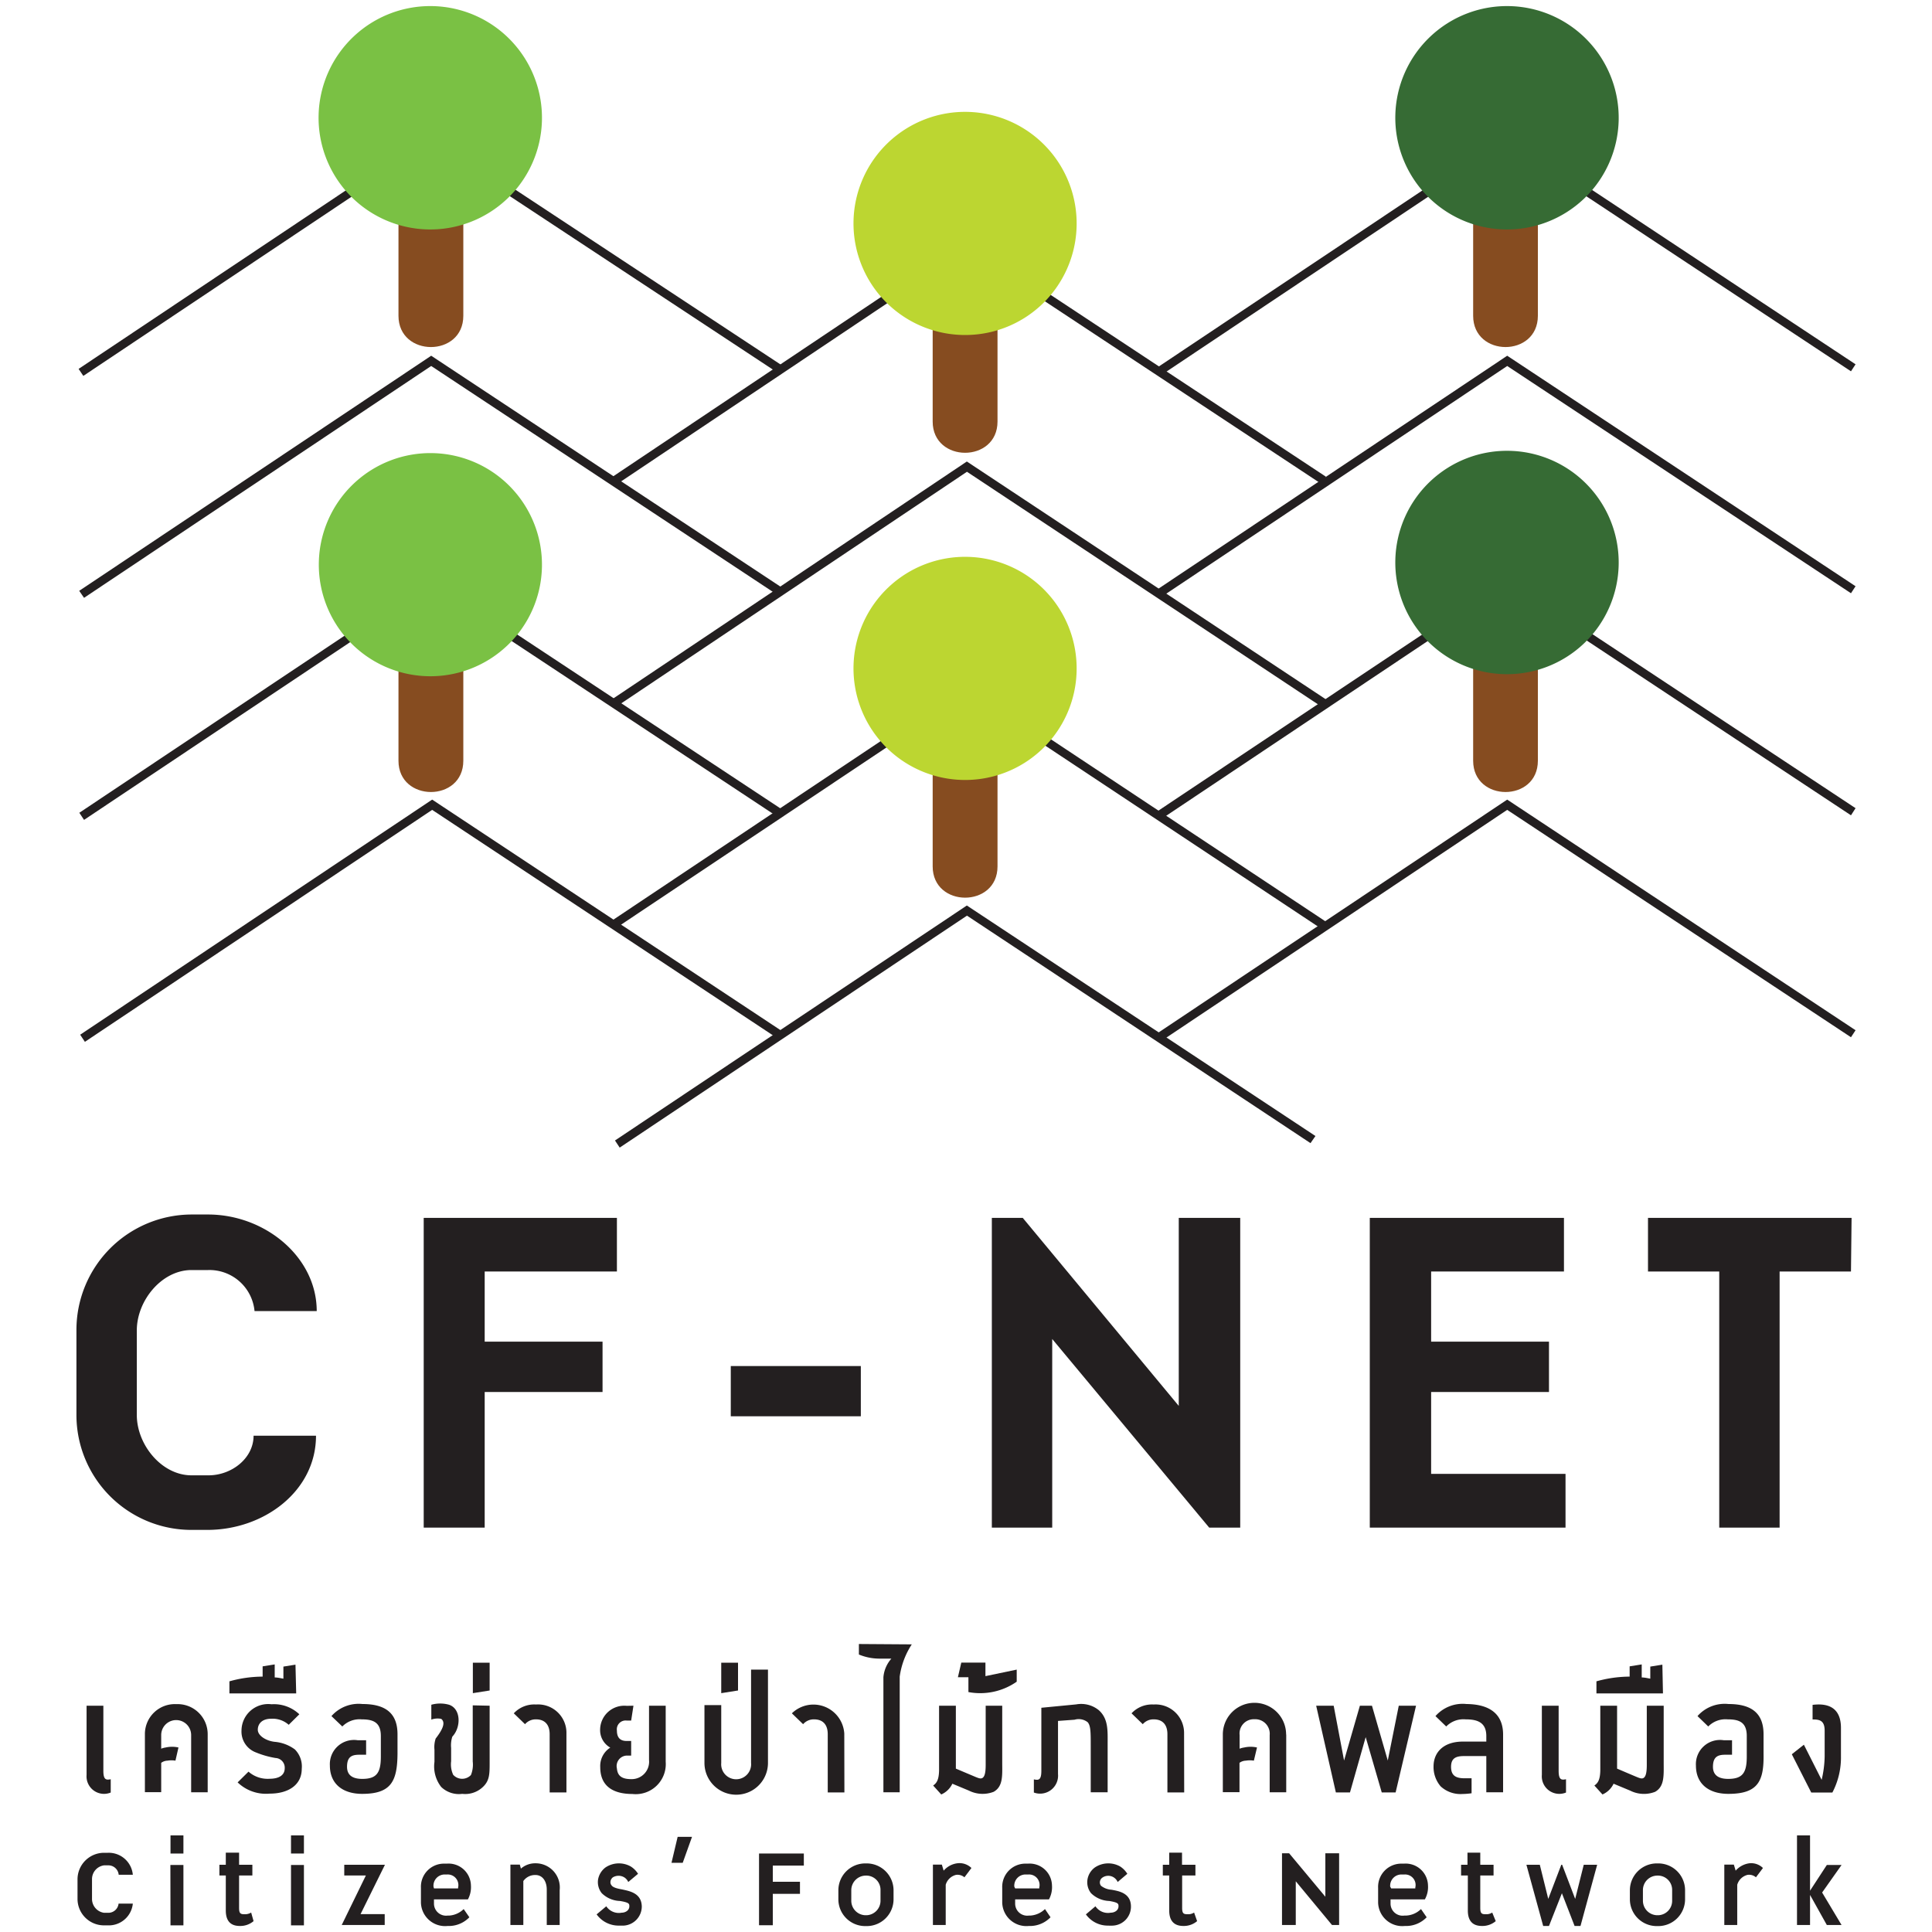<svg id="Layer_1" data-name="Layer 1" xmlns="http://www.w3.org/2000/svg" viewBox="0 0 160 160"><defs><style>.cls-1{fill:#231f20;}.cls-2{fill:#864c20;}.cls-3{fill:#366b34;}.cls-4{fill:#bcd631;}.cls-5{fill:#7ac144;}</style></defs><title>cf_1x</title><path class="cls-1" d="M56.54,154.27h-.93l.51-2.15h1.19Z"/><polygon class="cls-1" points="96.07 86.28 95.67 85.69 124.82 66.22 153.67 85.32 153.29 85.9 124.82 67.07 96.07 86.28"/><polygon class="cls-1" points="96.07 67.9 95.67 67.31 124.82 47.85 153.67 66.93 153.29 67.52 124.82 48.69 96.07 67.9"/><polygon class="cls-1" points="96.07 49.51 95.67 48.93 124.82 29.46 153.67 48.55 153.29 49.13 124.82 30.31 96.07 49.51"/><polygon class="cls-1" points="96.07 31.13 95.67 30.55 124.82 11.08 153.67 30.17 153.29 30.75 124.82 11.92 96.07 31.13"/><path class="cls-2" d="M122,43.31V63c0,3.45,5.36,3.46,5.36,0V43.31c0-3.46-5.36-3.46-5.36,0Z"/><path class="cls-3" d="M124.55,55.83a9.25,9.25,0,1,1,9.5-9A9.25,9.25,0,0,1,124.55,55.83Z"/><path class="cls-2" d="M122,9.29V26.15c0,3.45,5.36,3.46,5.36,0V9.29c0-3.46-5.36-3.46-5.36,0Z"/><path class="cls-3" d="M124.55,19a9.25,9.25,0,1,1,9.5-9A9.25,9.25,0,0,1,124.55,19Z"/><polygon class="cls-1" points="51.32 95.04 50.93 94.45 80.07 74.99 108.94 94.08 108.53 94.67 80.08 75.83 51.32 95.04"/><polygon class="cls-1" points="109.39 76.89 80.08 57.45 51.1 76.8 50.71 76.22 80.07 56.61 109.78 76.31 109.39 76.89"/><polygon class="cls-1" points="51.03 58.53 50.63 57.95 80.07 38.22 109.84 57.94 109.45 58.53 80.08 39.07 51.03 58.53"/><polygon class="cls-1" points="50.94 40.2 50.54 39.61 80.07 19.84 80.27 19.97 109.81 39.48 109.41 40.06 80.08 20.69 50.94 40.2"/><path class="cls-2" d="M77.24,54.9V71.75c0,3.45,5.37,3.46,5.37,0V54.9c0-3.46-5.37-3.46-5.37,0Z"/><path class="cls-4" d="M79.66,64.59a9.24,9.24,0,1,1,9.5-9A9.23,9.23,0,0,1,79.66,64.59Z"/><path class="cls-2" d="M77.24,18V34.91c0,3.45,5.37,3.45,5.37,0V18c0-3.44-5.37-3.45-5.37,0Z"/><path class="cls-4" d="M79.66,27.74a9.24,9.24,0,1,1,9.5-9A9.23,9.23,0,0,1,79.66,27.74Z"/><polygon class="cls-1" points="7.03 86.28 6.64 85.69 35.79 66.22 64.65 85.32 64.25 85.9 35.79 67.07 7.03 86.28"/><polygon class="cls-1" points="6.96 67.9 6.57 67.31 35.72 47.85 64.71 67 64.33 67.6 35.72 48.69 6.96 67.9"/><polygon class="cls-1" points="6.96 49.51 6.56 48.93 35.71 29.46 64.72 48.64 64.33 49.23 35.71 30.31 6.96 49.51"/><polygon class="cls-1" points="6.9 31.13 6.51 30.55 35.66 11.08 64.77 30.27 64.39 30.86 35.66 11.92 6.9 31.13"/><path class="cls-2" d="M33,9.29V26.15c0,3.45,5.37,3.46,5.37,0V9.29c0-3.46-5.37-3.46-5.37,0Z"/><path class="cls-2" d="M33,43.31V63c0,3.45,5.37,3.46,5.37,0V43.31c0-3.46-5.37-3.46-5.37,0Z"/><path class="cls-5" d="M35.38,19a9.25,9.25,0,1,1,9.5-9A9.25,9.25,0,0,1,35.38,19Z"/><path class="cls-5" d="M35.38,56a9.24,9.24,0,1,1,9.5-9A9.24,9.24,0,0,1,35.38,56Z"/><path class="cls-1" d="M21,118.9h5.17c0,4.58-4.3,7.8-9,7.8H15.86a9.52,9.52,0,0,1-9.53-9.54v-7a9.56,9.56,0,0,1,9.53-9.58h1.37c4.72,0,9,3.52,9,8H21.08a3.75,3.75,0,0,0-3.85-3.4H15.86c-2.47,0-4.53,2.53-4.53,5v7c0,2.47,2.06,5,4.53,5h1.37C19.16,122.2,21,120.78,21,118.9Z"/><path class="cls-1" d="M40.14,105.3v5.81H49.9v4.17H40.14v11.23H35.09V100.86h16v4.44Z"/><path class="cls-1" d="M60.52,113.13H71.29v4.16H60.52Z"/><path class="cls-1" d="M102.71,100.86v25.65h-2.57l-13-15.62v15.62h-5V100.86h2.56l12.92,15.57V100.86Z"/><path class="cls-1" d="M129.65,122.06v4.45H113.44V100.86h16.08v4.44h-11v5.81h9.76v4.17h-9.76v6.78Z"/><path class="cls-1" d="M153.29,105.3h-5.91v21.21h-5V105.3h-5.9v-4.44h16.86Z"/><path class="cls-1" d="M9.82,157.65H11a2,2,0,0,1-2.08,1.8H8.62a2.19,2.19,0,0,1-2.2-2.2v-1.6a2.2,2.2,0,0,1,2.2-2.21h.32A2,2,0,0,1,11,155.26H9.83a.86.86,0,0,0-.89-.78H8.62a1.15,1.15,0,0,0-1,1.16v1.6a1.16,1.16,0,0,0,1,1.17h.32A.85.85,0,0,0,9.82,157.65Z"/><path class="cls-1" d="M15.19,152v1.5H14.12V152Zm-1.08,2.45h1.08v5H14.12Z"/><path class="cls-1" d="M21,159.1a1.69,1.69,0,0,1-1.13.4c-.5,0-1.17-.16-1.17-1.28v-2.9h-.53v-.89h.53v-1H19.8v1H20.9v.89H19.8V158c0,.49.13.53.49.53a1,1,0,0,0,.51-.14Z"/><path class="cls-1" d="M25.17,152v1.5H24.1V152Zm-1.07,2.45h1.07v5H24.1Z"/><path class="cls-1" d="M29.86,158.52h2v.9H28.3l2-4.1H28.51v-.89h3.37Z"/><path class="cls-1" d="M38.4,158.1l.47.68a2.36,2.36,0,0,1-1.59.72h-.2a2,2,0,0,1-2.22-1.93v-1.23a1.91,1.91,0,0,1,2-2H37a1.85,1.85,0,0,1,2,1.8,2.12,2.12,0,0,1-.25,1.16H35.94v.34a1,1,0,0,0,1.13,1h.13A1.89,1.89,0,0,0,38.4,158.1Zm-2.46-1.71h2l0-.08a.88.88,0,0,0-.94-1.07H36.9a.93.93,0,0,0-1,1Z"/><path class="cls-1" d="M46.35,156.53v2.89H45.28v-2.94c0-.63-.31-1.2-.94-1.2a1.19,1.19,0,0,0-1,.5v3.64H42.27v-5h.78l.09.33a1.8,1.8,0,0,1,1.22-.44A2,2,0,0,1,46.35,156.53Z"/><path class="cls-1" d="M53.15,157.88a1.59,1.59,0,0,1-1.49,1.59l-.39,0a2.24,2.24,0,0,1-1.86-.93l.8-.67a1.25,1.25,0,0,0,1.28.53c.29,0,.63-.18.63-.53,0-.2,0-.31-.78-.44a2.24,2.24,0,0,1-1.51-.65,1.47,1.47,0,0,1-.3-1.13,1.6,1.6,0,0,1,.62-1,2,2,0,0,1,2.08-.08,1.91,1.91,0,0,1,.61.61l-.81.68a.87.87,0,0,0-.34-.39.92.92,0,0,0-.93,0,.51.51,0,0,0-.2.33.4.4,0,0,0,.09.34c.12.18.5.27.85.33C52.12,156.61,53.12,156.76,53.15,157.88Z"/><path class="cls-1" d="M64,154.5v1.34h2.25v1H64v2.6H62.86v-5.94h3.71v1Z"/><path class="cls-1" d="M74,156.53v.76a2.22,2.22,0,0,1-2.22,2.22h-.13a2.22,2.22,0,0,1-2.22-2.22v-.76a2.23,2.23,0,0,1,2.22-2.21h.13A2.23,2.23,0,0,1,74,156.53Zm-1.08,0a1.18,1.18,0,0,0-1.11-1.2h-.15a1.21,1.21,0,0,0-1.16,1.2v.87a1.2,1.2,0,0,0,1.14,1.21h.15a1.2,1.2,0,0,0,1.13-1.21Z"/><path class="cls-1" d="M80.45,154.7l-.58.77a.88.88,0,0,0-.7-.2,1.18,1.18,0,0,0-.85.82v3.33H77.26v-5H78l.15.5a1.8,1.8,0,0,1,1.12-.61A1.41,1.41,0,0,1,80.45,154.7Z"/><path class="cls-1" d="M86.54,158.1l.46.68a2.37,2.37,0,0,1-1.59.72h-.2A2,2,0,0,1,83,157.57v-1.23a1.92,1.92,0,0,1,2-2h.12a1.85,1.85,0,0,1,2,1.8,2.12,2.12,0,0,1-.25,1.16H84.07v.34a1,1,0,0,0,1.13,1h.12A1.91,1.91,0,0,0,86.54,158.1Zm-2.47-1.71h2v-.08a.87.87,0,0,0-.93-1.07H85a.93.93,0,0,0-1,1Z"/><path class="cls-1" d="M93.66,157.88a1.57,1.57,0,0,1-1.48,1.59,2.71,2.71,0,0,1-.4,0,2.22,2.22,0,0,1-1.85-.93l.79-.67a1.25,1.25,0,0,0,1.27.53c.3,0,.64-.18.64-.53,0-.2,0-.31-.77-.44a2.25,2.25,0,0,1-1.51-.65,1.47,1.47,0,0,1-.29-1.13,1.54,1.54,0,0,1,.62-1,2,2,0,0,1,2.08-.08,1.94,1.94,0,0,1,.6.61l-.8.68a.85.85,0,0,0-1.27-.36.48.48,0,0,0-.2.33.45.45,0,0,0,.09.34,1.56,1.56,0,0,0,.87.33C92.64,156.61,93.65,156.76,93.66,157.88Z"/><path class="cls-1" d="M99.14,159.1a1.7,1.7,0,0,1-1.13.4c-.49,0-1.18-.16-1.18-1.28v-2.9H96.3v-.89h.53v-1h1.06v1H99v.89h-1.1V158c0,.49.13.53.49.53a.89.89,0,0,0,.5-.14Z"/><path class="cls-1" d="M110.9,153.48v5.94h-.59l-3-3.62v3.62h-1.14v-5.94h.59l3,3.6v-3.6Z"/><path class="cls-1" d="M117.68,158.1l.47.68a2.36,2.36,0,0,1-1.59.72h-.21a2,2,0,0,1-2.22-1.93v-1.23a1.92,1.92,0,0,1,2-2h.13a1.85,1.85,0,0,1,2,1.8,2.09,2.09,0,0,1-.26,1.16h-2.84v.34a1,1,0,0,0,1.14,1h.13A1.88,1.88,0,0,0,117.68,158.1Zm-2.47-1.71h2v-.08a.87.87,0,0,0-.93-1.07h-.15a.93.93,0,0,0-1,1Z"/><path class="cls-1" d="M123.87,159.1a1.7,1.7,0,0,1-1.13.4c-.5,0-1.18-.16-1.18-1.28v-2.9H121v-.89h.53v-1h1.06v1h1.1v.89h-1.1V158c0,.49.13.53.49.53a.9.9,0,0,0,.5-.14Z"/><path class="cls-1" d="M132.27,154.43l-1.38,5.07h-.49l-1.05-2.71-1.07,2.71h-.48l-1.39-5.07h1.11l.7,2.83,1.08-2.83h.07l1.08,2.83.71-2.83Z"/><path class="cls-1" d="M139.55,156.53v.76a2.22,2.22,0,0,1-2.21,2.22h-.14a2.22,2.22,0,0,1-2.22-2.22v-.76a2.23,2.23,0,0,1,2.22-2.21h.14A2.22,2.22,0,0,1,139.55,156.53Zm-1.07,0a1.18,1.18,0,0,0-1.12-1.2h-.15a1.2,1.2,0,0,0-1.15,1.2v.87a1.2,1.2,0,0,0,1.14,1.21h.15a1.19,1.19,0,0,0,1.13-1.21Z"/><path class="cls-1" d="M146,154.7l-.58.77a.87.87,0,0,0-.7-.2,1.18,1.18,0,0,0-.85.82v3.33h-1.07v-5h.79l.15.5a1.82,1.82,0,0,1,1.13-.61A1.39,1.39,0,0,1,146,154.7Z"/><path class="cls-1" d="M150.9,156.73l1.61,2.69h-1.22l-1.39-2.49v2.49h-1.08V152h1.08v4.58l1.39-2.13h1.22Z"/><path class="cls-1" d="M8.56,141.26v5.39c0,.77.24.77.61.7v1.1a1.45,1.45,0,0,1-2-1.46v-5.73Z"/><path class="cls-1" d="M17.2,143.65v4.78H15.83v-4.74a1.24,1.24,0,1,0-2.48,0v1.13a1.57,1.57,0,0,1,.37-.1,2.4,2.4,0,0,1,1.06,0l-.25,1.09a2,2,0,0,0-.66,0,.92.92,0,0,0-.52.18v2.43H12v-4.78a2.48,2.48,0,0,1,2.61-2.51A2.49,2.49,0,0,1,17.2,143.65Z"/><path class="cls-1" d="M19.68,147.61l.9-.89a2.39,2.39,0,0,0,1.73.59c.81,0,1.27-.3,1.27-.88a.8.8,0,0,0-.76-.84,7.45,7.45,0,0,1-1.62-.46A1.84,1.84,0,0,1,20,143.31a2.21,2.21,0,0,1,2.49-2.17,3.05,3.05,0,0,1,2.3.83l-.88.87a2,2,0,0,0-1.46-.5c-.74,0-1.1.41-1.1.91s.7.92,1.39,1a3.28,3.28,0,0,1,1.68.63,2,2,0,0,1,.57,1.6c0,1.38-1.16,2.06-2.65,2.06A3.38,3.38,0,0,1,19.68,147.61Z"/><path class="cls-1" d="M24.53,140.24H19v-1a10.32,10.32,0,0,1,2.75-.39V138l1-.16v1.08c.25,0,.48.06.72.1v-1l1-.16Z"/><path class="cls-1" d="M30,148.56c-1.68,0-2.68-.88-2.68-2.34a2,2,0,0,1,2.31-2.1l.69,0v1.2l-.58,0c-.64,0-1,.2-1,1s.61,1,1.26,1c1.2,0,1.54-.51,1.54-1.85,0,0,0-1.7,0-1.7,0-1.15-.65-1.38-1.59-1.38a2,2,0,0,0-1.6.59l-.9-.86a3,3,0,0,1,2.57-1c2,0,2.9.84,2.9,2.51v1.61C32.9,147.49,32.41,148.56,30,148.56Z"/><path class="cls-1" d="M40.55,141.26v4.66c0,1,0,1.54-.56,2.07a2.13,2.13,0,0,1-1.71.57,2.11,2.11,0,0,1-1.74-.57,2.76,2.76,0,0,1-.56-2.08v-1a2.26,2.26,0,0,1,.1-.93c.61-.79.83-1.34.46-1.63a1.52,1.52,0,0,0-.82.06v-1.23a2.72,2.72,0,0,1,1.47,0c1,.34,1,1.87.27,2.64a2.34,2.34,0,0,0-.1.94v1.1a2.08,2.08,0,0,0,.17,1.12A1,1,0,0,0,39,147a2.29,2.29,0,0,0,.15-1.12v-4.65Z"/><path class="cls-1" d="M39.16,140.22V137.7h1.39V140Z"/><path class="cls-1" d="M46.91,148.44H45.52v-4.82c0-.83-.44-1.23-1.13-1.23a1.17,1.17,0,0,0-.91.4l-.93-.9a2.31,2.31,0,0,1,1.84-.73,2.35,2.35,0,0,1,2.52,2.41Z"/><path class="cls-1" d="M52.46,141.26l-.19,1.23h-.36a.73.73,0,0,0-.82.83c0,.42.14.86.8.86h.38v1.21h-.38a.87.87,0,0,0-.8,1.07c.05.51.29.88,1.18.88a1.44,1.44,0,0,0,1.48-1.58v-4.5h1.38v4.64a2.49,2.49,0,0,1-2.76,2.67c-1.52,0-2.66-.59-2.66-2.22a1.8,1.8,0,0,1,.83-1.62,1.66,1.66,0,0,1-.84-1.52,2,2,0,0,1,2.2-1.94Z"/><path class="cls-1" d="M58.34,146v-4.79h1.39V146a1.24,1.24,0,1,0,2.47,0v-7.73h1.4V146a2.63,2.63,0,0,1-5.26,0Z"/><path class="cls-1" d="M59.73,140.22V137.7h1.39V140Z"/><path class="cls-1" d="M69.93,148.44H68.55v-4.82c0-.83-.44-1.23-1.13-1.23a1.17,1.17,0,0,0-.91.4l-.93-.9a2.56,2.56,0,0,1,4.34,1.68Z"/><path class="cls-1" d="M75.51,136.18a6.47,6.47,0,0,0-1,2.67v9.58H73.16v-9.53a2.66,2.66,0,0,1,.66-1.54c-.1,0-.86,0-1,0a4.46,4.46,0,0,1-1.69-.34v-.87Z"/><path class="cls-1" d="M80.24,148.29l-1.37-.57a1.82,1.82,0,0,1-.92.89l-.67-.74c.3-.21.47-.48.49-1.24v-5.37h1.39v5.21l1.61.68c.27.11.46.19.61.08s.25-.38.25-1.06v-4.91H83s0,4.57,0,4.68c0,1.08.09,2-.71,2.45A2.53,2.53,0,0,1,80.24,148.29Z"/><path class="cls-1" d="M84.2,138.27v1a5.28,5.28,0,0,1-4,.86v-1.23h-.87l.28-1.21h2v1.12Z"/><path class="cls-1" d="M91.73,144.43v4h-1.4v-3.86c0-1.08,0-1.65-.25-1.94a1.2,1.2,0,0,0-1.09-.21l-1.37.1v4.4a1.49,1.49,0,0,1-2,1.53v-1.09c.38.08.62.08.62-.71v-5.22l2.89-.28a2.31,2.31,0,0,1,1.88.49C91.8,142.36,91.73,143.35,91.73,144.43Z"/><path class="cls-1" d="M98.07,148.44H96.68v-4.82c0-.83-.44-1.23-1.13-1.23a1.16,1.16,0,0,0-.91.4l-.93-.9a2.31,2.31,0,0,1,1.83-.73,2.36,2.36,0,0,1,2.52,2.41Z"/><path class="cls-1" d="M106.52,143.65v4.78h-1.37v-4.74a1.2,1.2,0,0,0-1.26-1.31,1.18,1.18,0,0,0-1.23,1.31v1.13a1.64,1.64,0,0,1,.38-.1,2.41,2.41,0,0,1,1.06,0l-.26,1.09a2,2,0,0,0-.66,0,.93.93,0,0,0-.53.18v2.43h-1.38v-4.78a2.62,2.62,0,0,1,5.24,0Z"/><path class="cls-1" d="M117.27,141.26l-1.69,7.18h-1.15l-1.33-4.58-1.3,4.58h-1.17L109,141.26h1.45l.86,4.54,1.31-4.54h1l1.31,4.54.91-4.54Z"/><path class="cls-1" d="M124.48,143.65v4.78h-1.39v-3h-1.83c-.64,0-1.09.14-1.09.89s.42.95,1.13.95h.57v1.24a5.71,5.71,0,0,1-.74.06,2.42,2.42,0,0,1-1.82-.63,2.46,2.46,0,0,1-.59-1.65c0-1.13.78-2.06,2.44-2.06h1.93v-.46c0-1.15-.77-1.38-1.71-1.38a2,2,0,0,0-1.61.59l-.89-.86a3,3,0,0,1,2.57-1C123.44,141.14,124.48,142,124.48,143.65Z"/><path class="cls-1" d="M129.08,141.26v5.39c0,.77.24.77.61.7v1.1a1.45,1.45,0,0,1-2-1.46v-5.73Z"/><path class="cls-1" d="M135,148.29l-1.37-.57a1.82,1.82,0,0,1-.92.89l-.67-.74c.3-.21.47-.48.49-1.24v-5.37h1.39v5.21s1.12.48,1.6.68c.27.11.46.19.61.08s.25-.38.25-1.06v-4.91h1.4s0,4.57,0,4.68c0,1.08.08,2-.71,2.45A2.54,2.54,0,0,1,135,148.29Z"/><path class="cls-1" d="M137.72,140.24h-5.51v-1a10.35,10.35,0,0,1,2.75-.39V138l1-.16v1.08c.25,0,.48.06.71.1v-1l1-.16Z"/><path class="cls-1" d="M143.14,148.56c-1.69,0-2.69-.88-2.69-2.34a2,2,0,0,1,2.31-2.1l.68,0v1.2l-.58,0c-.63,0-1,.2-1,1s.62,1,1.26,1c1.2,0,1.54-.51,1.54-1.85,0,0,0-1.7,0-1.7,0-1.15-.64-1.38-1.58-1.38a2,2,0,0,0-1.61.59l-.89-.86a3,3,0,0,1,2.57-1c2,0,2.9.84,2.9,2.51v1.61C146.09,147.49,145.61,148.56,143.14,148.56Z"/><path class="cls-1" d="M152.46,143.1l0,2.35a6.24,6.24,0,0,1-.71,3H150l-1.61-3.17,1-.79,1.47,2.91a8.92,8.92,0,0,0,.25-1.94v-2.13c0-.83-.4-.94-1-.93v-1.21C151.62,141,152.46,141.61,152.46,143.1Z"/></svg>